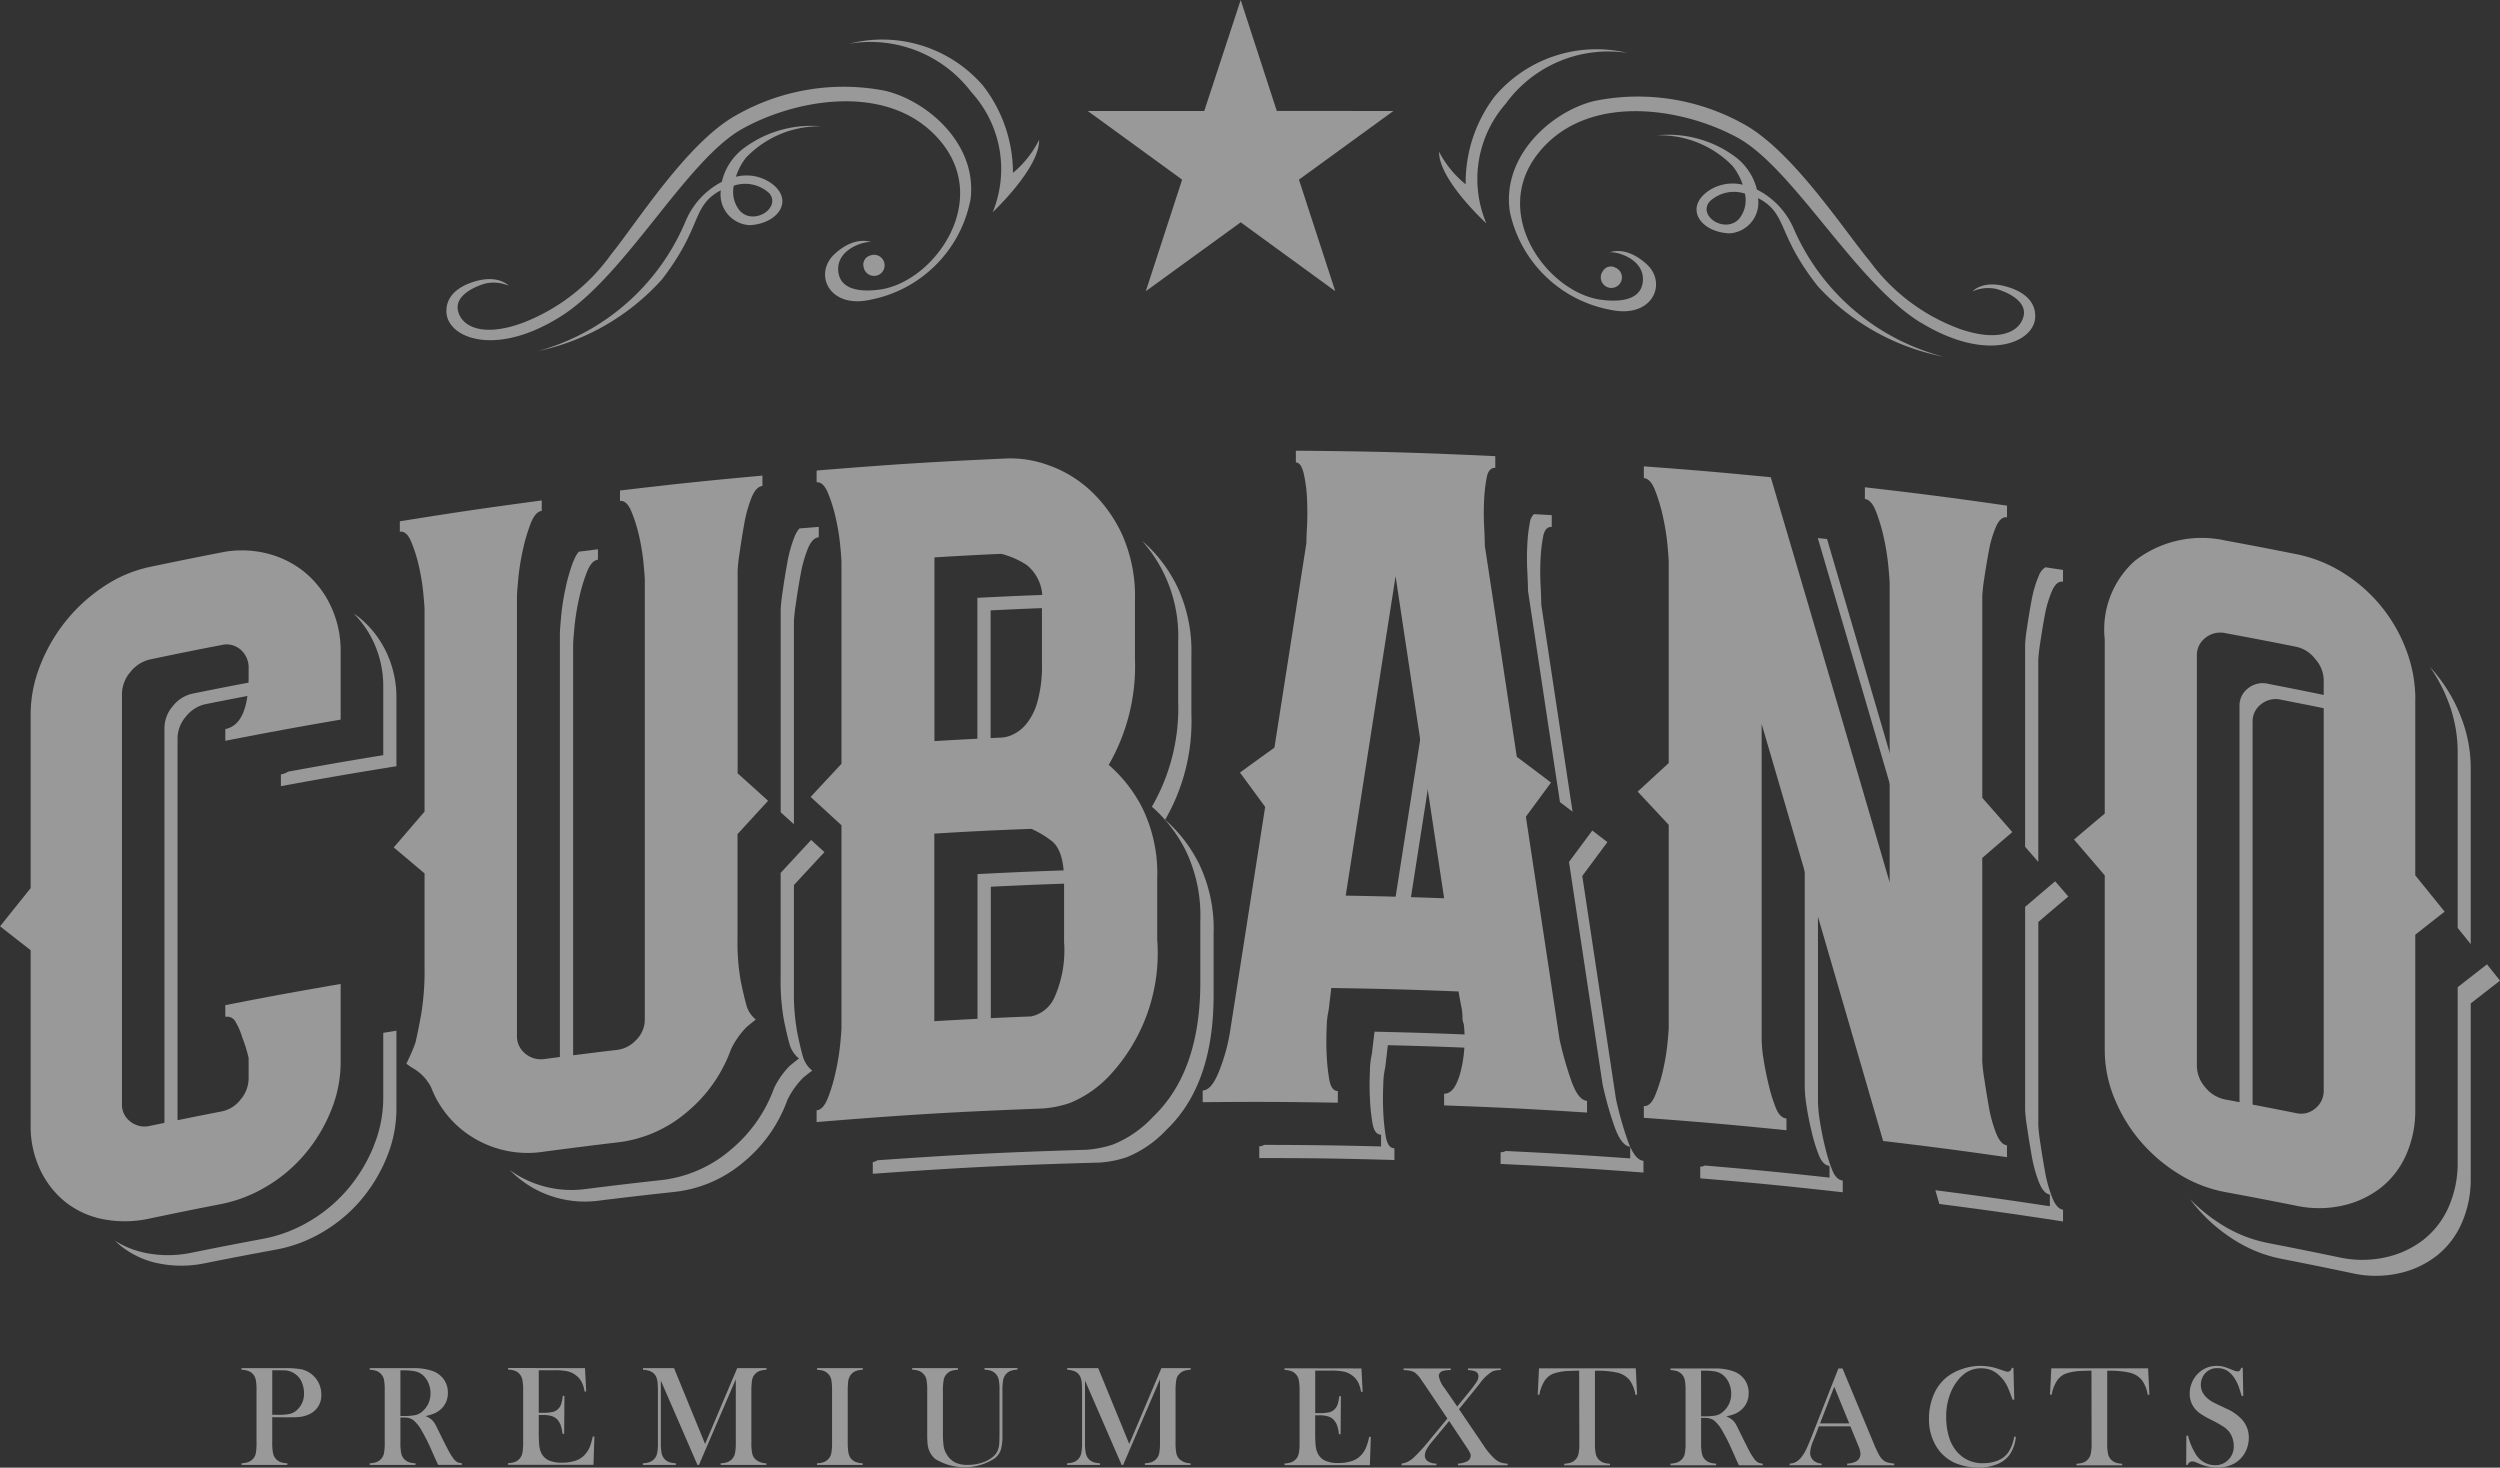 <svg xmlns="http://www.w3.org/2000/svg" xmlns:xlink="http://www.w3.org/1999/xlink" width="104.686" height="61.457" viewBox="0 0 104.686 61.457">
  <rect x="0" y="0" width="104.686" height="61.457" fill="#333333" stroke="none"/>
  <defs>
    <clipPath id="clip-path">
      <rect id="Rectangle_1596" data-name="Rectangle 1596" width="104.686" height="61.457" transform="translate(0 0)" fill="none"/>
    </clipPath>
  </defs>
  <g id="Cubano_Logo" opacity="0.5">
    <g id="Group_471" data-name="Group 471" transform="translate(0 0)" clip-path="url(#clip-path)">
      <path id="Path_764" data-name="Path 764" d="M72.306,21.836a.442.442,0,1,0,.268-.471.389.389,0,0,0-.268.471" transform="translate(-36.143 -10.662)" fill="#fff"/>
      <path id="Path_765" data-name="Path 765" d="M59.319,12.019a5.288,5.288,0,0,1-4.17,4.148c-1.747.4-2.4-1.08-1.522-1.9s1.561-.5,1.561-.5c-.2-.083-1.456.238-1.4,1.172s1.177.887,1.781.8c2.225-.34,4.591-3.639,2.541-6.162s-6-1.866-8.339-.562-4.879,6.146-7.607,7.859-4.7.9-4.779-.153c-.022-.293.038-.95,1.132-1.3,1.041-.331,1.471.162,1.471.162a1.593,1.593,0,0,0-.966-.094c-.368.1-1.311.472-1.154,1.148.154.66,1.027,1.111,2.688.51a8.13,8.13,0,0,0,3.723-2.877c1.075-1.323,3.2-4.71,5.256-5.836a9.094,9.094,0,0,1,6.206-1.017c1.8.425,3.91,2.262,3.582,4.6" transform="translate(-18.689 -3.619)" fill="#fff"/>
      <path id="Path_766" data-name="Path 766" d="M71.088,3.655l-.035.007.035-.007" transform="translate(-35.527 -1.828)" fill="#fff"/>
      <path id="Path_767" data-name="Path 767" d="M77.132,10.552a4.77,4.77,0,0,0-.89-5.018A5.305,5.305,0,0,0,71.123,3.5,5.576,5.576,0,0,1,76.71,5.237,5.952,5.952,0,0,1,77.979,8.91a4.3,4.3,0,0,0,1.094-1.382c.035,1.173-1.941,3.025-1.941,3.025" transform="translate(-35.562 -1.669)" fill="#fff"/>
      <path id="Path_768" data-name="Path 768" d="M44.979,19.974a9.673,9.673,0,0,0,5.243-3.024c1.461-1.914,1.3-2.74,1.979-3.386a1.991,1.991,0,0,1,.473-.328,1.286,1.286,0,0,0,1.216,1.458c1.227-.07,1.894-1.1.831-1.8a1.812,1.812,0,0,0-1.416-.227,2.6,2.6,0,0,1,.418-.794,4.246,4.246,0,0,1,3.154-1.318,4.692,4.692,0,0,0-3.183.874,2.446,2.446,0,0,0-.977,1.45,3.29,3.29,0,0,0-1.532,1.682,9.42,9.42,0,0,1-6.206,5.417m8.239-6.937a1.489,1.489,0,0,1,1.489.319c.5.619-.664,1.363-1.241.726a1.24,1.24,0,0,1-.249-1.044" transform="translate(-22.49 -5.265)" fill="#fff"/>
      <path id="Path_769" data-name="Path 769" d="M134.219,22.518a.442.442,0,1,0,.519-.148.387.387,0,0,0-.519.148" transform="translate(-67.1 -11.165)" fill="#fff"/>
      <path id="Path_770" data-name="Path 770" d="M143.626,17.549c-2.75-1.678-5.346-6.489-7.7-7.763s-6.314-1.881-8.332.665.39,5.817,2.618,6.13c.6.084,1.728.117,1.769-.818s-1.216-1.239-1.418-1.155c0,0,.679-.327,1.568.48s.253,2.291-1.5,1.918a5.288,5.288,0,0,1-4.221-4.1c-.357-2.334,1.727-4.2,3.524-4.644a9.092,9.092,0,0,1,6.219.939c2.066,1.1,4.236,4.46,5.329,5.77a8.131,8.131,0,0,0,3.759,2.831c1.669.58,2.536.118,2.682-.544s-.8-1.041-1.169-1.133a1.6,1.6,0,0,0-.965.105s.424-.5,1.469-.181c1.1.334,1.167.99,1.148,1.284-.066,1.055-2.027,1.89-4.777.212" transform="translate(-63.184 -4.031)" fill="#fff"/>
      <path id="Path_771" data-name="Path 771" d="M123.33,6.407a4.773,4.773,0,0,0-.828,5.029s-2-1.826-1.979-3A4.293,4.293,0,0,0,121.636,9.8a5.955,5.955,0,0,1,1.222-3.688,5.578,5.578,0,0,1,5.565-1.811,5.307,5.307,0,0,0-5.093,2.1" transform="translate(-60.262 -2.082)" fill="#fff"/>
      <path id="Path_772" data-name="Path 772" d="M142.355,13.376a1.812,1.812,0,0,0-1.414.244c-1.053.713-.375,1.738.854,1.793a1.286,1.286,0,0,0,1.2-1.474,1.955,1.955,0,0,1,.478.323c.687.638.538,1.466,2.021,3.361a9.669,9.669,0,0,0,5.281,2.958,9.42,9.42,0,0,1-6.274-5.339,3.288,3.288,0,0,0-1.551-1.662,2.452,2.452,0,0,0-1-1.438,4.692,4.692,0,0,0-3.193-.833,4.245,4.245,0,0,1,3.169,1.278,2.585,2.585,0,0,1,.429.789m.092.372a1.245,1.245,0,0,1-.236,1.047c-.57.644-1.746-.085-1.249-.71a1.488,1.488,0,0,1,1.486-.337" transform="translate(-69.379 -5.641)" fill="#fff"/>
      <path id="Path_773" data-name="Path 773" d="M103.895,4.647,99.939,7.522l1.521,4.671L97.5,9.309l-3.973,2.884,1.521-4.671L91.095,4.647h4.88L97.5,0l1.512,4.646Z" transform="translate(-45.547 0)" fill="#fff"/>
      <path id="Path_774" data-name="Path 774" d="M132.814,80.205a14.675,14.675,0,0,0,.466,1.668q.3.89.682.921c-.044-.1-.086-.208-.127-.329a14.814,14.814,0,0,1-.466-1.669c-.563-3.737-.845-5.6-1.41-9.338l1.052-1.417-.633-.485-.975,1.316c.564,3.732.846,5.6,1.41,9.334" transform="translate(-65.702 -34.778)" fill="#fff"/>
      <path id="Path_775" data-name="Path 775" d="M128.006,43.4a6.341,6.341,0,0,0-.11.95,10.445,10.445,0,0,0,0,1.091c.017.365.028.639.028.82.536,3.541.8,5.312,1.34,8.857l.527.4-1.311-8.675c0-.182-.01-.455-.028-.82a10.459,10.459,0,0,1,0-1.091,6.342,6.342,0,0,1,.11-.949c.054-.27.173-.4.357-.389V43.1l-.74-.041a.537.537,0,0,0-.173.339" transform="translate(-63.941 -21.529)" fill="#fff"/>
      <path id="Path_776" data-name="Path 776" d="M131.1,96.048v.484c-2.085-.148-3.128-.21-5.214-.311a.39.39,0,0,1-.213.051v.491c2.394.112,3.59.184,5.982.36,0-.2,0-.294,0-.491q-.3-.022-.555-.586" transform="translate(-62.836 -48.024)" fill="#fff"/>
      <path id="Path_777" data-name="Path 777" d="M110.285,86.4l-.11.925a3.409,3.409,0,0,0-.082.735q-.028.572,0,1.145a8.1,8.1,0,0,0,.109,1.04c.055.311.174.467.357.472v.491c-1.961-.048-2.943-.062-4.9-.066a.375.375,0,0,1-.2.061v.491c2.264,0,3.4.02,5.659.081v-.491c-.184-.005-.3-.162-.357-.473a8.287,8.287,0,0,1-.109-1.039q-.028-.573,0-1.146a3.42,3.42,0,0,1,.083-.734c.044-.37.065-.555.109-.925,1.95.05,2.924.086,4.872.179-.033-.17-.067-.356-.1-.557-2.131-.1-3.2-.138-5.328-.187" transform="translate(-52.728 -43.201)" fill="#fff"/>
      <path id="Path_778" data-name="Path 778" d="M118.41,51.966c-.835,5.339-1.253,8.011-2.088,13.358l.642.018c.705-4.511,1.057-6.766,1.762-11.273l-.316-2.1" transform="translate(-58.161 -25.983)" fill="#fff"/>
      <path id="Path_779" data-name="Path 779" d="M85.338,56.993a8.246,8.246,0,0,0,1.1-4.434V50.1a6.359,6.359,0,0,0-.549-2.776,5.994,5.994,0,0,0-1.346-1.861c-.053-.048-.105-.092-.159-.136a6,6,0,0,1,1.5,4.227v2.455a8.26,8.26,0,0,1-1.1,4.437,6.025,6.025,0,0,1,1.428,1.861,6.289,6.289,0,0,1,.6,2.912v2.565c0,2.51-.659,4.387-1.978,5.647A4.676,4.676,0,0,1,83.16,70.59a4.531,4.531,0,0,1-1.126.222c-3.5.108-5.254.195-8.751.44a.351.351,0,0,1-.187.074v.491c3.794-.268,5.693-.362,9.493-.469a4.5,4.5,0,0,0,1.126-.219,4.667,4.667,0,0,0,1.675-1.151c1.318-1.257,1.978-3.132,1.978-5.642V61.772a6.3,6.3,0,0,0-.6-2.914,6.041,6.041,0,0,0-1.428-1.865" transform="translate(-36.549 -22.666)" fill="#fff"/>
      <path id="Path_780" data-name="Path 780" d="M86.478,73.4a3.031,3.031,0,0,1,.57.318,1.014,1.014,0,0,0-.3-.361,4.035,4.035,0,0,0-.823-.493c-1.625.053-2.438.088-4.062.17,0,3.143,0,4.715,0,7.857l.556-.028v-7.3c1.625-.078,2.437-.11,4.063-.16" transform="translate(-40.93 -36.432)" fill="#fff"/>
      <path id="Path_781" data-name="Path 781" d="M82.415,50.469c1.12-.055,1.68-.078,2.8-.118a3.261,3.261,0,0,1,.913.388,1.107,1.107,0,0,0-.4-.44,3.594,3.594,0,0,0-1.071-.48c-1.119.043-1.68.068-2.8.125v7.694l.555-.028V50.469" transform="translate(-40.93 -24.91)" fill="#fff"/>
      <path id="Path_782" data-name="Path 782" d="M23.535,88.961h0l0-.009Z" transform="translate(-11.768 -44.476)" fill="#fff"/>
      <path id="Path_783" data-name="Path 783" d="M26.882,51.609c-.095-.079-.194-.153-.3-.223a4.209,4.209,0,0,1,.829,1.191,4.395,4.395,0,0,1,.406,1.9v2.838c-1.593.261-2.389.4-3.979.689a.888.888,0,0,1-.307.118v.491c1.932-.355,2.9-.522,4.837-.835V54.938a4.4,4.4,0,0,0-.406-1.9,4.17,4.17,0,0,0-1.083-1.43" transform="translate(-11.768 -25.693)" fill="#fff"/>
      <path id="Path_784" data-name="Path 784" d="M17.941,56.9c-1.193.223-1.79.34-2.98.579a1.443,1.443,0,0,0-.839.526,1.42,1.42,0,0,0-.351.918V76.108a.881.881,0,0,0,.351.719.927.927,0,0,0,.311.166.877.877,0,0,1-.114-.445V59.359a1.412,1.412,0,0,1,.351-.917,1.436,1.436,0,0,1,.839-.523c1.191-.236,1.788-.351,2.981-.571a1.024,1.024,0,0,1,.469.013.981.981,0,0,0-.2-.26.9.9,0,0,0-.814-.2" transform="translate(-6.885 -28.437)" fill="#fff"/>
      <path id="Path_785" data-name="Path 785" d="M20.465,91.161a6.6,6.6,0,0,1-1.083,1.792,6.248,6.248,0,0,1-1.6,1.343,5.923,5.923,0,0,1-1.946.738c-1.189.223-1.782.338-2.968.577a4.807,4.807,0,0,1-1.939.018,3.789,3.789,0,0,1-1.3-.518c.083.08.167.157.257.229a3.706,3.706,0,0,0,1.587.727,4.809,4.809,0,0,0,1.94-.013c1.186-.236,1.78-.35,2.97-.569a5.918,5.918,0,0,0,1.946-.733,6.25,6.25,0,0,0,1.6-1.339,6.6,6.6,0,0,0,1.083-1.789,5.326,5.326,0,0,0,.406-2.031V86.319l-.551.09V89.13a5.332,5.332,0,0,1-.406,2.031" transform="translate(-4.818 -43.16)" fill="#fff"/>
      <path id="Path_786" data-name="Path 786" d="M170.173,47.869a4.665,4.665,0,0,0-.3,1.02q-.11.585-.191,1.145a6.671,6.671,0,0,0-.081.724v8.454l.552.633c0-3.382,0-5.072,0-8.453a6.722,6.722,0,0,1,.082-.725c.054-.374.117-.754.19-1.144a4.67,4.67,0,0,1,.3-1.019c.127-.289.281-.421.463-.393V47.62l-.738-.112a.717.717,0,0,0-.277.361" transform="translate(-84.801 -23.754)" fill="#fff"/>
      <path id="Path_787" data-name="Path 787" d="M146.767,77.779a5.83,5.83,0,0,0,.082.854q.083.528.219,1.087a6.634,6.634,0,0,0,.3.96c.109.267.255.409.438.429,0,.2,0,.295,0,.491-2.088-.227-3.133-.329-5.226-.507a.307.307,0,0,1-.187.046v.491c2.389.2,3.583.318,5.967.584v-.491c-.183-.02-.328-.163-.437-.43a6.736,6.736,0,0,1-.3-.96q-.137-.56-.219-1.088a5.761,5.761,0,0,1-.082-.854V66.475l-.553-1.9c0,5.282,0,7.923,0,13.2" transform="translate(-71.196 -32.288)" fill="#fff"/>
      <path id="Path_788" data-name="Path 788" d="M167.65,74.444l-.551-.637c-.5.427-.754.642-1.257,1.071v8.509a6.582,6.582,0,0,0,.082.722q.082.557.19,1.173a5.825,5.825,0,0,0,.3,1.109c.127.328.281.505.463.533v.491c-1.915-.289-2.874-.424-4.794-.671l.165.574c2.074.27,3.111.417,5.181.734V87.56c-.183-.028-.337-.205-.463-.535a5.8,5.8,0,0,1-.3-1.109q-.11-.617-.191-1.174a6.58,6.58,0,0,1-.081-.722V75.512c.5-.429.754-.642,1.257-1.068" transform="translate(-81.041 -36.904)" fill="#fff"/>
      <path id="Path_789" data-name="Path 789" d="M157.048,60.223c-1.766-6.065-2.65-9.09-4.42-15.12l-.387-.042c1.924,6.554,2.886,9.841,4.806,16.437V60.223" transform="translate(-76.121 -22.531)" fill="#fff"/>
      <path id="Path_790" data-name="Path 790" d="M194.616,81.721v7.324a4.531,4.531,0,0,1-.378,1.877,3.563,3.563,0,0,1-1.051,1.371,3.964,3.964,0,0,1-1.592.74,4.526,4.526,0,0,1-1.946,0c-1.19-.247-1.786-.367-2.978-.6a5.673,5.673,0,0,1-1.952-.778,6.932,6.932,0,0,1-1.315-1.065c.084.114.172.226.264.335a6.861,6.861,0,0,0,1.6,1.384,5.693,5.693,0,0,0,1.951.783c1.192.234,1.787.355,2.977.605a4.516,4.516,0,0,0,1.945.008,3.95,3.95,0,0,0,1.592-.735,3.545,3.545,0,0,0,1.051-1.368,4.526,4.526,0,0,0,.378-1.876V82.4c.491-.382.736-.573,1.227-.953l-.546-.682c-.49.381-.736.572-1.227.956" transform="translate(-91.702 -40.383)" fill="#fff"/>
      <path id="Path_791" data-name="Path 791" d="M188.223,76.569a1.316,1.316,0,0,1-.12-.549V58.832a.893.893,0,0,1,.352-.723.971.971,0,0,1,.84-.192c1.192.234,1.787.355,2.977.6a1.207,1.207,0,0,1,.47.218,1.743,1.743,0,0,0-.233-.366,1.387,1.387,0,0,0-.784-.519c-1.19-.248-1.786-.367-2.977-.6a.971.971,0,0,0-.84.194.9.9,0,0,0-.353.724V75.364a1.389,1.389,0,0,0,.353.912,1.6,1.6,0,0,0,.317.294" transform="translate(-93.777 -28.617)" fill="#fff"/>
      <path id="Path_792" data-name="Path 792" d="M204.66,59.4v7.378l.546.679V60.076a5.858,5.858,0,0,0-.378-2.052,6.583,6.583,0,0,0-1.051-1.851c-.092-.113-.187-.222-.285-.328a6.574,6.574,0,0,1,.79,1.5,5.853,5.853,0,0,1,.378,2.052" transform="translate(-101.746 -27.922)" fill="#fff"/>
      <path id="Path_793" data-name="Path 793" d="M55.863,70.854l-.555-.507c-.511.55-.766.826-1.277,1.38v4.4a9.1,9.1,0,0,0,.137,1.761q.136.671.247,1.043a1.173,1.173,0,0,0,.383.567c-.11.083-.238.184-.383.305a3.414,3.414,0,0,0-.657.931,6.011,6.011,0,0,1-1.834,2.6,5.378,5.378,0,0,1-2.928,1.26c-1.225.136-1.837.208-3.061.36a4.413,4.413,0,0,1-2.922-.571c-.114-.069-.223-.143-.329-.22a4.507,4.507,0,0,0,.882.7,4.42,4.42,0,0,0,2.922.578c1.224-.15,1.836-.22,3.062-.353a5.368,5.368,0,0,0,2.929-1.252,5.992,5.992,0,0,0,1.834-2.6,3.4,3.4,0,0,1,.657-.929q.219-.182.384-.3a1.175,1.175,0,0,1-.384-.568q-.11-.371-.246-1.043a9.108,9.108,0,0,1-.137-1.762v-4.4c.511-.552.766-.828,1.277-1.377" transform="translate(-21.342 -35.174)" fill="#fff"/>
      <path id="Path_794" data-name="Path 794" d="M47.464,46.476a7.394,7.394,0,0,0-.327,1.108,9.69,9.69,0,0,0-.192,1.2q-.055.581-.055.745V67.908a.932.932,0,0,0,.355.774,1.091,1.091,0,0,0,.3.173,1.029,1.029,0,0,1-.1-.465V50.011q0-.163.054-.745a9.683,9.683,0,0,1,.192-1.2,7.387,7.387,0,0,1,.328-1.108q.191-.489.464-.522V46l-.8.1a1.254,1.254,0,0,0-.213.378" transform="translate(-23.445 -22.999)" fill="#fff"/>
      <path id="Path_795" data-name="Path 795" d="M65.955,44.55a5.523,5.523,0,0,0-.3,1.09q-.111.611-.192,1.19a7.232,7.232,0,0,0-.082.743v8.5l.554.5V48.078a7.232,7.232,0,0,1,.082-.743q.082-.58.192-1.189a5.572,5.572,0,0,1,.3-1.089c.127-.319.283-.487.466-.5v-.437l-.808.067a1.185,1.185,0,0,0-.212.366" transform="translate(-32.69 -22.059)" fill="#fff"/>
      <path id="Path_796" data-name="Path 796" d="M35.8,90.507a2.138,2.138,0,0,0,.26.182,1.906,1.906,0,0,0-.23-.24l-.03.058" transform="translate(-17.9 -45.225)" fill="#fff"/>
      <path id="Path_797" data-name="Path 797" d="M116.137,64.059a14.8,14.8,0,0,1-.467-1.664c-.564-3.731-.846-5.6-1.41-9.323l1.053-1.429c-.573-.433-.859-.649-1.433-1.078-.535-3.54-.8-5.309-1.34-8.845q0-.273-.028-.82a10.734,10.734,0,0,1,0-1.091,6.558,6.558,0,0,1,.11-.95c.055-.271.174-.4.357-.394v-.49c-3.339-.154-5.01-.2-8.351-.228v.491c.146,0,.257.158.33.467a5.9,5.9,0,0,1,.138,1.065q.027.6,0,1.146c-.019.364-.028.6-.028.709-.535,3.421-.8,5.132-1.337,8.556-.577.415-.866.624-1.443,1.043.422.574.633.862,1.055,1.438-.585,3.741-.876,5.612-1.462,9.357a7.826,7.826,0,0,1-.439,1.639q-.33.875-.715.878v.491c2.263-.02,3.4-.016,5.659.022V64.56c-.183,0-.3-.159-.357-.469a8.263,8.263,0,0,1-.11-1.038q-.028-.573,0-1.146a3.454,3.454,0,0,1,.083-.735c.044-.371.065-.556.11-.926,2.132.033,3.2.062,5.329.145.036.22.073.422.11.6a2.5,2.5,0,0,1,.055.466.691.691,0,0,0,.054.3,5.578,5.578,0,0,1-.137,2.014c-.165.612-.394.912-.687.9v.491c2.395.087,3.592.147,5.985.3v-.491q-.384-.024-.686-.916m-9.419-7.678c.835-5.354,1.253-8.029,2.088-13.375.813,5.391,1.22,8.088,2.033,13.487-1.647-.059-2.472-.082-4.12-.111" transform="translate(-50.365 -18.874)" fill="#fff"/>
      <path id="Path_798" data-name="Path 798" d="M80.368,51.224a8.3,8.3,0,0,0,1.1-4.446V44.323a6.322,6.322,0,0,0-.549-2.77,5.894,5.894,0,0,0-1.346-1.847,5.036,5.036,0,0,0-1.729-1.033,4.647,4.647,0,0,0-1.7-.284c-3.205.145-4.807.247-8.007.507v.491c.182-.015.337.128.466.427a6.28,6.28,0,0,1,.328,1.038,8.95,8.95,0,0,1,.192,1.158c.036.379.055.623.055.733v8.434c-.516.554-.774.831-1.291,1.388.517.472.774.709,1.291,1.184v8.473c0,.109-.019.347-.055.714a9.762,9.762,0,0,1-.192,1.161,7.1,7.1,0,0,1-.328,1.09q-.193.479-.466.5v.491c3.792-.309,5.69-.422,9.489-.569a4.54,4.54,0,0,0,1.125-.232,4.735,4.735,0,0,0,1.675-1.169A7.512,7.512,0,0,0,82.4,58.546V55.981a6.268,6.268,0,0,0-.6-2.908,5.949,5.949,0,0,0-1.429-1.849m-7.3-8.691c1.12-.066,1.679-.1,2.8-.148a3.56,3.56,0,0,1,1.07.471,1.782,1.782,0,0,1,.632,1.639V46.95a5.639,5.639,0,0,1-.193,1.645,2.559,2.559,0,0,1-.466.919,1.645,1.645,0,0,1-.549.433,1.31,1.31,0,0,1-.439.129c-1.141.053-1.712.083-2.854.15V42.533M78.5,58.647a4.845,4.845,0,0,1-.412,2.333,1.391,1.391,0,0,1-.96.774c-1.625.066-2.437.107-4.062.2V54.1c1.624-.1,2.437-.137,4.062-.2a4.014,4.014,0,0,1,.823.486q.548.389.549,1.7v2.564" transform="translate(-33.942 -19.193)" fill="#fff"/>
      <path id="Path_799" data-name="Path 799" d="M12.777,47.023a4.054,4.054,0,0,0-1.594-.8,4.345,4.345,0,0,0-1.943-.037c-1.187.232-1.78.353-2.964.6a5.507,5.507,0,0,0-1.937.825,7.017,7.017,0,0,0-1.584,1.444,7.09,7.09,0,0,0-1.072,1.856,5.57,5.57,0,0,0-.4,2.057v7.268c-.512.639-.768.959-1.28,1.6.511.4.767.6,1.28,1v7.322a4.245,4.245,0,0,0,.4,1.871,3.8,3.8,0,0,0,1.072,1.364,3.663,3.663,0,0,0,1.584.711,4.79,4.79,0,0,0,1.937-.034c1.184-.248,1.777-.369,2.964-.6a5.946,5.946,0,0,0,1.943-.754,6.328,6.328,0,0,0,1.594-1.355,6.683,6.683,0,0,0,1.082-1.8,5.373,5.373,0,0,0,.406-2.035V64.25c-1.935.333-2.9.51-4.83.887v.491a.391.391,0,0,1,.433.216,2.766,2.766,0,0,1,.271.63,5.974,5.974,0,0,1,.272.876v.873a1.374,1.374,0,0,1-.326.854,1.33,1.33,0,0,1-.813.512c-1.192.234-1.787.354-2.976.6a.96.96,0,0,1-.838-.177.871.871,0,0,1-.351-.716V52.111a1.426,1.426,0,0,1,.351-.921,1.452,1.452,0,0,1,.838-.532c1.189-.25,1.784-.37,2.976-.6a.9.9,0,0,1,.813.2,1,1,0,0,1,.326.784v.327c0,1.346-.326,2.08-.976,2.207v.491c1.929-.376,2.895-.553,4.83-.887V50.335a4.389,4.389,0,0,0-.406-1.894,4.1,4.1,0,0,0-1.082-1.418" transform="translate(0 -23.047)" fill="#fff"/>
      <path id="Path_800" data-name="Path 800" d="M152.847,54.371c-.5-.576-.755-.863-1.258-1.436V44.482a6.6,6.6,0,0,1,.082-.726q.082-.562.19-1.146a4.67,4.67,0,0,1,.3-1.022c.127-.291.281-.424.463-.4V40.7c-2.377-.34-3.567-.494-5.951-.769v.491c.182.021.337.195.464.518a7.513,7.513,0,0,1,.328,1.1,9.9,9.9,0,0,1,.191,1.2c.036.386.055.634.055.743,0,5,0,7.5,0,12.495-1.989-6.809-2.985-10.2-4.979-16.966-2.124-.208-3.187-.3-5.315-.456v.491q.274.02.466.5a7.271,7.271,0,0,1,.329,1.089,9.746,9.746,0,0,1,.192,1.188c.036.385.055.632.055.741V51.48c-.52.476-.779.715-1.3,1.195.52.555.78.833,1.3,1.392v8.473c0,.109-.019.345-.055.705a9.164,9.164,0,0,1-.192,1.131,6.285,6.285,0,0,1-.329,1.038q-.193.449-.466.429v.491c2.391.176,3.585.281,5.972.521v-.491c-.184-.019-.328-.16-.438-.426a6.676,6.676,0,0,1-.3-.957q-.137-.558-.219-1.085a5.816,5.816,0,0,1-.082-.854c0-5.281,0-7.922,0-13.2,2.037,6.961,3.055,10.454,5.087,17.463,2.077.247,3.114.383,5.186.679V67.49q-.273-.039-.463-.53a5.787,5.787,0,0,1-.3-1.106q-.109-.615-.19-1.172a6.609,6.609,0,0,1-.082-.72V55.452c.5-.434.755-.65,1.258-1.081" transform="translate(-68.582 -19.527)" fill="#fff"/>
      <path id="Path_801" data-name="Path 801" d="M187.986,51.836a5.824,5.824,0,0,0-.378-2.049,6.468,6.468,0,0,0-2.648-3.242,5.825,5.825,0,0,0-1.948-.779c-1.191-.237-1.787-.352-2.981-.573a4.564,4.564,0,0,0-3.8.857,3.858,3.858,0,0,0-1.251,3.286v7.291c-.515.433-.773.651-1.288,1.087.516.6.773.9,1.288,1.5v7.313a5.3,5.3,0,0,0,.408,2.03,6.575,6.575,0,0,0,1.087,1.791,6.761,6.761,0,0,0,1.6,1.367,5.627,5.627,0,0,0,1.954.762c1.193.221,1.79.336,2.98.573a4.539,4.539,0,0,0,1.949-.012,4.014,4.014,0,0,0,1.594-.753,3.6,3.6,0,0,0,1.053-1.379,4.556,4.556,0,0,0,.378-1.881V61.7c.492-.388.737-.581,1.229-.966-.492-.61-.737-.913-1.229-1.52V51.836M184.149,68.2a.94.94,0,0,1-.352.774.912.912,0,0,1-.785.2c-1.191-.238-1.787-.352-2.98-.573a1.418,1.418,0,0,1-.841-.509,1.381,1.381,0,0,1-.353-.91V50a.9.9,0,0,1,.353-.728.981.981,0,0,1,.841-.2c1.193.221,1.79.336,2.98.573a1.372,1.372,0,0,1,.785.513,1.354,1.354,0,0,1,.352.862V68.2" transform="translate(-86.845 -22.559)" fill="#fff"/>
      <path id="Path_802" data-name="Path 802" d="M48.655,53.449c-.51-.462-.766-.693-1.277-1.152V43.8a7.147,7.147,0,0,1,.083-.744q.082-.581.191-1.191a5.593,5.593,0,0,1,.3-1.092c.127-.321.282-.49.465-.507V39.83c-2.388.218-3.581.343-5.965.625v.438q.274-.033.465.411a6.2,6.2,0,0,1,.328,1.028,8.967,8.967,0,0,1,.191,1.154c.036.379.055.623.055.732V62.595a1.2,1.2,0,0,1-.355.861,1.3,1.3,0,0,1-.793.421c-1.224.146-1.836.223-3.059.385a1.014,1.014,0,0,1-.792-.222.927.927,0,0,1-.354-.771V44.892q0-.164.055-.745a9.8,9.8,0,0,1,.191-1.2,7.491,7.491,0,0,1,.327-1.111q.191-.492.464-.528v-.437c-2.38.318-3.569.492-5.942.874v.436c.181-.029.335.1.463.39a6,6,0,0,1,.326,1.013,8.769,8.769,0,0,1,.191,1.144c.035.376.055.619.055.728V53.9c-.516.6-.774.9-1.29,1.5.515.434.774.652,1.29,1.089v3.973a11.08,11.08,0,0,1-.137,1.9q-.136.758-.244,1.212a7.249,7.249,0,0,1-.382.879,2.418,2.418,0,0,0,.326.221,1.933,1.933,0,0,1,.708.763,4.248,4.248,0,0,0,1.826,2.153,4.388,4.388,0,0,0,2.918.548c1.223-.162,1.835-.24,3.059-.385a5.423,5.423,0,0,0,2.926-1.283A6.075,6.075,0,0,0,47.1,63.853a3.449,3.449,0,0,1,.657-.936c.146-.123.274-.225.384-.309a1.151,1.151,0,0,1-.384-.564q-.11-.371-.247-1.041a9.078,9.078,0,0,1-.137-1.76v-4.4c.511-.557.766-.836,1.277-1.391" transform="translate(-16.49 -19.915)" fill="#fff"/>
      <path id="Path_803" data-name="Path 803" d="M21.514,116.635V117.7a2.1,2.1,0,0,0,.035.45.5.5,0,0,0,.127.242.506.506,0,0,0,.188.123.956.956,0,0,0,.28.049v.068H20.228v-.068a.957.957,0,0,0,.28-.049.508.508,0,0,0,.187-.123.479.479,0,0,0,.129-.241,2.28,2.28,0,0,0,.032-.451v-2.188a2.621,2.621,0,0,0-.022-.393.6.6,0,0,0-.076-.224.484.484,0,0,0-.2-.177.842.842,0,0,0-.311-.07h-.021v-.068h1.806a3.716,3.716,0,0,1,.7.048,1.07,1.07,0,0,1,.836,1.045.855.855,0,0,1-.431.8,1.277,1.277,0,0,1-.545.157c-.067.006-.231.009-.491.009Zm0-.1h.293a1.84,1.84,0,0,0,.457-.043.672.672,0,0,0,.286-.159.9.9,0,0,0,.294-.7,1.144,1.144,0,0,0-.086-.448.813.813,0,0,0-.243-.33.8.8,0,0,0-.435-.179c-.045,0-.15-.006-.314-.006h-.251Z" transform="translate(-10.114 -57.29)" fill="#fff"/>
      <path id="Path_804" data-name="Path 804" d="M32.25,116.649V117.7a2.1,2.1,0,0,0,.035.45.5.5,0,0,0,.127.242.507.507,0,0,0,.188.124.973.973,0,0,0,.28.049v.068H30.965v-.068a.974.974,0,0,0,.28-.049.509.509,0,0,0,.187-.124.48.48,0,0,0,.129-.24,2.282,2.282,0,0,0,.032-.452v-2.188a2.277,2.277,0,0,0-.032-.451.479.479,0,0,0-.129-.241.486.486,0,0,0-.188-.125,1.011,1.011,0,0,0-.279-.047v-.068h1.444c.241,0,.4,0,.476,0a2.33,2.33,0,0,1,.728.125.984.984,0,0,1,.46.355.936.936,0,0,1,.164.548.9.9,0,0,1-.354.743,1.037,1.037,0,0,1-.238.136,2.14,2.14,0,0,1-.349.1.893.893,0,0,1,.266.155.7.7,0,0,1,.126.156c.037.062.095.173.17.331q.267.544.4.795a2.5,2.5,0,0,0,.229.363.47.47,0,0,0,.145.128.562.562,0,0,0,.194.048v.068h-.994l-.1-.208-.209-.472a7.62,7.62,0,0,0-.381-.751,1.529,1.529,0,0,0-.35-.442.532.532,0,0,0-.174-.085.9.9,0,0,0-.228-.025Zm0-.065h.114a2.388,2.388,0,0,0,.532-.042.7.7,0,0,0,.3-.172.971.971,0,0,0,.314-.736,1.083,1.083,0,0,0-.091-.441.916.916,0,0,0-.253-.34.744.744,0,0,0-.3-.14,2.317,2.317,0,0,0-.495-.04H32.25Z" transform="translate(-15.483 -57.29)" fill="#fff"/>
      <path id="Path_805" data-name="Path 805" d="M45.773,114.58l.051.979-.069,0a1.264,1.264,0,0,0-.129-.413.889.889,0,0,0-.261-.288.873.873,0,0,0-.333-.147,2.421,2.421,0,0,0-.509-.043h-.686v1.781h.18a1.754,1.754,0,0,0,.41-.036.455.455,0,0,0,.224-.127.53.53,0,0,0,.125-.2,1.764,1.764,0,0,0,.068-.346l.068,0-.011,1.591h-.069a1.642,1.642,0,0,0-.079-.368.706.706,0,0,0-.146-.237.528.528,0,0,0-.234-.14,1.243,1.243,0,0,0-.365-.044h-.171v.68a5.872,5.872,0,0,0,.021.592.968.968,0,0,0,.081.311.643.643,0,0,0,.31.313,1.282,1.282,0,0,0,.55.1,1.727,1.727,0,0,0,.6-.091.9.9,0,0,0,.4-.28,1.1,1.1,0,0,0,.175-.291,2.543,2.543,0,0,0,.124-.431l.069,0-.039,1.182H42.553v-.068a1.009,1.009,0,0,0,.278-.048.5.5,0,0,0,.318-.367,2.142,2.142,0,0,0,.035-.45v-2.188a2.133,2.133,0,0,0-.035-.45.5.5,0,0,0-.128-.243.484.484,0,0,0-.187-.125,1,1,0,0,0-.28-.047v-.068Z" transform="translate(-21.277 -57.29)" fill="#fff"/>
      <path id="Path_806" data-name="Path 806" d="M59.014,114.648a.994.994,0,0,0-.274.046.515.515,0,0,0-.19.123.42.42,0,0,0-.1.139.65.65,0,0,0-.045.191,2.75,2.75,0,0,0-.021.365V117.7a2.1,2.1,0,0,0,.036.455.473.473,0,0,0,.129.237.692.692,0,0,0,.464.173v.068H57.1v-.068a.962.962,0,0,0,.281-.049.537.537,0,0,0,.19-.124.508.508,0,0,0,.127-.242,2.177,2.177,0,0,0,.034-.45v-2.654l-1.543,3.587h-.062L54.593,115.1v2.6a2.107,2.107,0,0,0,.035.452.5.5,0,0,0,.317.365.992.992,0,0,0,.277.048v.068H53.841v-.068a.985.985,0,0,0,.277-.048.5.5,0,0,0,.191-.125.5.5,0,0,0,.127-.242,2.1,2.1,0,0,0,.035-.45v-2.188q0-.136-.009-.258a.831.831,0,0,0-.069-.321.477.477,0,0,0-.2-.206.884.884,0,0,0-.347-.078v-.068h1.3l1.3,3.174,1.345-3.174h1.231Z" transform="translate(-26.921 -57.29)" fill="#fff"/>
      <path id="Path_807" data-name="Path 807" d="M70.339,114.58v.068a.992.992,0,0,0-.277.047.514.514,0,0,0-.19.125.556.556,0,0,0-.144.33,3.237,3.237,0,0,0-.018.362V117.7a2.391,2.391,0,0,0,.024.389.623.623,0,0,0,.077.229.488.488,0,0,0,.2.177.91.91,0,0,0,.326.07v.068H68.424v-.068a.966.966,0,0,0,.28-.049.507.507,0,0,0,.188-.124.48.48,0,0,0,.129-.24,2.279,2.279,0,0,0,.033-.451v-2.188a2.277,2.277,0,0,0-.033-.451.479.479,0,0,0-.129-.241.486.486,0,0,0-.188-.125,1.011,1.011,0,0,0-.279-.047v-.068Z" transform="translate(-34.212 -57.29)" fill="#fff"/>
      <path id="Path_808" data-name="Path 808" d="M78.313,114.58v.068a1.011,1.011,0,0,0-.279.047.486.486,0,0,0-.188.125.494.494,0,0,0-.13.25,2.819,2.819,0,0,0-.032.511v1.68a3.9,3.9,0,0,0,.032.592.929.929,0,0,0,.127.338.88.88,0,0,0,.355.34,1.184,1.184,0,0,0,.532.1,1.875,1.875,0,0,0,.594-.093,1.324,1.324,0,0,0,.472-.26.667.667,0,0,0,.172-.225.954.954,0,0,0,.074-.309q.012-.122.012-.576v-1.66a2.179,2.179,0,0,0-.034-.451.509.509,0,0,0-.128-.241.518.518,0,0,0-.19-.125.992.992,0,0,0-.277-.047v-.068h1.381v.068a.985.985,0,0,0-.277.047.516.516,0,0,0-.191.125.508.508,0,0,0-.127.243,2.168,2.168,0,0,0-.035.45v1.873a2.136,2.136,0,0,1-.065.614.793.793,0,0,1-.255.36,2.326,2.326,0,0,1-2.5.021.928.928,0,0,1-.311-.594,4.2,4.2,0,0,1-.018-.473v-1.8a2.277,2.277,0,0,0-.033-.451.479.479,0,0,0-.129-.241.486.486,0,0,0-.187-.125,1,1,0,0,0-.28-.047v-.068Z" transform="translate(-38.2 -57.29)" fill="#fff"/>
      <path id="Path_809" data-name="Path 809" d="M94.537,114.648a.994.994,0,0,0-.274.046.515.515,0,0,0-.19.123.42.42,0,0,0-.1.139.65.65,0,0,0-.045.191,2.75,2.75,0,0,0-.021.365V117.7a2.1,2.1,0,0,0,.036.455.473.473,0,0,0,.129.237.692.692,0,0,0,.464.173v.068H92.623v-.068a.962.962,0,0,0,.281-.049.537.537,0,0,0,.19-.124.508.508,0,0,0,.128-.242,2.177,2.177,0,0,0,.034-.45v-2.654l-1.543,3.587H91.65L90.116,115.1v2.6a2.107,2.107,0,0,0,.035.452.5.5,0,0,0,.318.365.992.992,0,0,0,.277.048v.068H89.364v-.068a.985.985,0,0,0,.277-.048.5.5,0,0,0,.19-.125.5.5,0,0,0,.127-.242,2.1,2.1,0,0,0,.035-.45v-2.188q0-.136-.009-.258a.831.831,0,0,0-.069-.321.477.477,0,0,0-.2-.206.884.884,0,0,0-.346-.078v-.068h1.3l1.3,3.174,1.345-3.174h1.231Z" transform="translate(-44.682 -57.29)" fill="#fff"/>
      <path id="Path_810" data-name="Path 810" d="M110.8,114.607l.051.979-.069,0a1.264,1.264,0,0,0-.128-.413.89.89,0,0,0-.261-.287.873.873,0,0,0-.333-.147,2.421,2.421,0,0,0-.509-.043h-.686v1.781h.18a1.754,1.754,0,0,0,.41-.035.455.455,0,0,0,.224-.128.53.53,0,0,0,.125-.2,1.765,1.765,0,0,0,.067-.346l.069,0-.012,1.591h-.069a1.642,1.642,0,0,0-.079-.368.706.706,0,0,0-.146-.238.527.527,0,0,0-.234-.139,1.243,1.243,0,0,0-.366-.045h-.171v.68a5.869,5.869,0,0,0,.021.592.967.967,0,0,0,.081.311.643.643,0,0,0,.31.314,1.282,1.282,0,0,0,.55.1,1.727,1.727,0,0,0,.6-.091.9.9,0,0,0,.4-.281,1.1,1.1,0,0,0,.175-.291,2.543,2.543,0,0,0,.124-.43l.069,0-.039,1.182h-3.574v-.068a1.009,1.009,0,0,0,.277-.048.5.5,0,0,0,.318-.367,2.108,2.108,0,0,0,.035-.45v-2.188a2.1,2.1,0,0,0-.035-.45.5.5,0,0,0-.128-.243.484.484,0,0,0-.187-.124,1,1,0,0,0-.281-.048v-.068Z" transform="translate(-53.791 -57.304)" fill="#fff"/>
      <path id="Path_811" data-name="Path 811" d="M117.468,114.607h1.974v.068a1.1,1.1,0,0,0-.318.035.218.218,0,0,0-.18.214,1.119,1.119,0,0,0,.246.517l.524.76.458-.561a4.9,4.9,0,0,0,.35-.462.477.477,0,0,0,.081-.245.218.218,0,0,0-.168-.216,1.027,1.027,0,0,0-.272-.042v-.068h1.375v.068a.847.847,0,0,0-.354.059,1.756,1.756,0,0,0-.518.493l-.228.285-.65.8,1.03,1.518a2.775,2.775,0,0,0,.494.585.762.762,0,0,0,.223.131,1.092,1.092,0,0,0,.292.048v.068h-2.082v-.068a1.1,1.1,0,0,0,.354-.084.274.274,0,0,0,.18-.249.307.307,0,0,0-.036-.131,2.078,2.078,0,0,0-.134-.223l-.732-1.1-.713.861a2.079,2.079,0,0,0-.234.331.524.524,0,0,0-.071.245.288.288,0,0,0,.121.248.677.677,0,0,0,.361.1v.068h-1.456v-.068a1.019,1.019,0,0,0,.274-.085,1.165,1.165,0,0,0,.257-.191,7.157,7.157,0,0,0,.608-.669l.779-.944-.928-1.381-.159-.229a1.19,1.19,0,0,0-.294-.327.9.9,0,0,0-.365-.086q-.03,0-.09-.006Z" transform="translate(-58.694 -57.304)" fill="#fff"/>
      <path id="Path_812" data-name="Path 812" d="M130.513,114.7q-.189,0-.4.011a2.252,2.252,0,0,0-.687.116.8.8,0,0,0-.373.318,1.631,1.631,0,0,0-.206.564l-.069-.006.054-1.1h4.052l.055,1.1-.069.006a1.43,1.43,0,0,0-.253-.625.957.957,0,0,0-.5-.3,3.841,3.841,0,0,0-.943-.08v3.028a2.184,2.184,0,0,0,.034.45.5.5,0,0,0,.318.367.99.99,0,0,0,.277.048v.068h-1.914v-.068a.993.993,0,0,0,.279-.048.5.5,0,0,0,.318-.365,2.1,2.1,0,0,0,.035-.451Z" transform="translate(-64.387 -57.304)" fill="#fff"/>
      <path id="Path_813" data-name="Path 813" d="M141.181,116.676v1.051a2.1,2.1,0,0,0,.035.45.5.5,0,0,0,.127.242.507.507,0,0,0,.188.123.973.973,0,0,0,.28.05v.068H139.9v-.068a.973.973,0,0,0,.281-.05.509.509,0,0,0,.187-.123.48.48,0,0,0,.129-.24,2.281,2.281,0,0,0,.033-.452v-2.188a2.276,2.276,0,0,0-.033-.451.479.479,0,0,0-.129-.241.486.486,0,0,0-.189-.124,1.011,1.011,0,0,0-.279-.048v-.068h1.444c.242,0,.4,0,.477,0a2.337,2.337,0,0,1,.728.124.985.985,0,0,1,.46.355.936.936,0,0,1,.163.548.9.9,0,0,1-.354.743,1.037,1.037,0,0,1-.238.137,2.142,2.142,0,0,1-.349.1.893.893,0,0,1,.266.154.7.7,0,0,1,.127.156c.037.062.094.173.17.33q.267.544.4.8a2.5,2.5,0,0,0,.229.363.47.47,0,0,0,.145.128.562.562,0,0,0,.193.048v.068h-.995l-.1-.209-.21-.472a7.622,7.622,0,0,0-.381-.751,1.529,1.529,0,0,0-.35-.443.533.533,0,0,0-.173-.084.9.9,0,0,0-.228-.025Zm0-.065h.114a2.388,2.388,0,0,0,.531-.041.7.7,0,0,0,.3-.173.971.971,0,0,0,.315-.736,1.083,1.083,0,0,0-.092-.441.916.916,0,0,0-.253-.34.744.744,0,0,0-.3-.141,2.318,2.318,0,0,0-.494-.04h-.123Z" transform="translate(-69.948 -57.304)" fill="#fff"/>
      <path id="Path_814" data-name="Path 814" d="M154.257,118.66h-1.968v-.068a.913.913,0,0,0,.371-.09.359.359,0,0,0,.186-.32.927.927,0,0,0-.085-.327l-.051-.125-.288-.7h-1.318l-.156.41-.075.184a1.465,1.465,0,0,0-.135.513.439.439,0,0,0,.049.205.427.427,0,0,0,.133.154.605.605,0,0,0,.3.095v.068H149.88v-.068a.631.631,0,0,0,.279-.077.813.813,0,0,0,.234-.22,1.677,1.677,0,0,0,.187-.313q.092-.191.242-.574l1.1-2.8h.171l1.3,3.12a4.947,4.947,0,0,0,.234.505.754.754,0,0,0,.189.229.533.533,0,0,0,.164.081,1.661,1.661,0,0,0,.279.049Zm-1.881-1.751-.629-1.538-.593,1.538Z" transform="translate(-74.94 -57.304)" fill="#fff"/>
      <path id="Path_815" data-name="Path 815" d="M165.079,114.482l.035,1.327h-.068c-.022-.058-.039-.1-.052-.131-.069-.19-.126-.331-.17-.424a1.507,1.507,0,0,0-.339-.457,1.114,1.114,0,0,0-.347-.229,1.093,1.093,0,0,0-.4-.071,1.144,1.144,0,0,0-.587.146,1.47,1.47,0,0,0-.407.366,2.118,2.118,0,0,0-.309.546,2.635,2.635,0,0,0-.171.979,2.827,2.827,0,0,0,.117.84,1.681,1.681,0,0,0,.342.627,1.388,1.388,0,0,0,1.1.469,1.536,1.536,0,0,0,.615-.117.962.962,0,0,0,.422-.331,1.692,1.692,0,0,0,.252-.665l.068.011a1.582,1.582,0,0,1-.258.746,1.207,1.207,0,0,1-.529.4,2.03,2.03,0,0,1-.78.139,2.561,2.561,0,0,1-.79-.122,1.733,1.733,0,0,1-.941-.709,2.165,2.165,0,0,1-.339-1.222,2.5,2.5,0,0,1,.2-1,1.847,1.847,0,0,1,.552-.738,2.14,2.14,0,0,1,.651-.34,2.284,2.284,0,0,1,1.526.01l.246.08a.374.374,0,0,0,.125.027.147.147,0,0,0,.122-.063.577.577,0,0,0,.052-.1Z" transform="translate(-80.768 -57.2)" fill="#fff"/>
      <path id="Path_816" data-name="Path 816" d="M173.417,114.7q-.189,0-.4.011a2.253,2.253,0,0,0-.687.116.8.8,0,0,0-.373.318,1.631,1.631,0,0,0-.207.564l-.069-.006.054-1.1h4.053l.055,1.1-.07.006a1.43,1.43,0,0,0-.253-.625.957.957,0,0,0-.5-.3,3.841,3.841,0,0,0-.944-.08v3.028a2.184,2.184,0,0,0,.034.45.5.5,0,0,0,.317.367.991.991,0,0,0,.277.048v.068h-1.914v-.068a.993.993,0,0,0,.279-.048.5.5,0,0,0,.318-.365,2.1,2.1,0,0,0,.035-.451Z" transform="translate(-85.838 -57.304)" fill="#fff"/>
      <path id="Path_817" data-name="Path 817" d="M183.091,118.544l.008-1.227.07,0a2.625,2.625,0,0,0,.3.738.958.958,0,0,0,.82.5.764.764,0,0,0,.57-.229.792.792,0,0,0,.225-.579,1.022,1.022,0,0,0-.049-.309.905.905,0,0,0-.134-.27,1.008,1.008,0,0,0-.244-.223,4.458,4.458,0,0,0-.48-.271,4.7,4.7,0,0,1-.437-.241,1.291,1.291,0,0,1-.244-.2.967.967,0,0,1-.257-.679,1.166,1.166,0,0,1,.1-.475,1.147,1.147,0,0,1,.28-.393,1.076,1.076,0,0,1,.751-.29,1.154,1.154,0,0,1,.26.027,2.358,2.358,0,0,1,.321.112c.1.04.168.064.2.076a.329.329,0,0,0,.1.016c.069,0,.116-.051.141-.151h.068l.021,1.178h-.068q-.081-.282-.139-.432a1.6,1.6,0,0,0-.139-.278,1.073,1.073,0,0,0-.323-.343.743.743,0,0,0-.406-.111.662.662,0,0,0-.529.226.7.7,0,0,0-.127.217.71.71,0,0,0-.047.25q0,.5.643.8l.422.2a1.907,1.907,0,0,1,.7.506,1.122,1.122,0,0,1,.245.72,1.271,1.271,0,0,1-.111.521,1.17,1.17,0,0,1-.467.535,1.392,1.392,0,0,1-.734.188,1.881,1.881,0,0,1-.743-.152c-.124-.054-.2-.085-.221-.092a.257.257,0,0,0-.081-.012.2.2,0,0,0-.2.143Z" transform="translate(-91.546 -57.2)" fill="#fff"/>
    </g>
  </g>
</svg>
